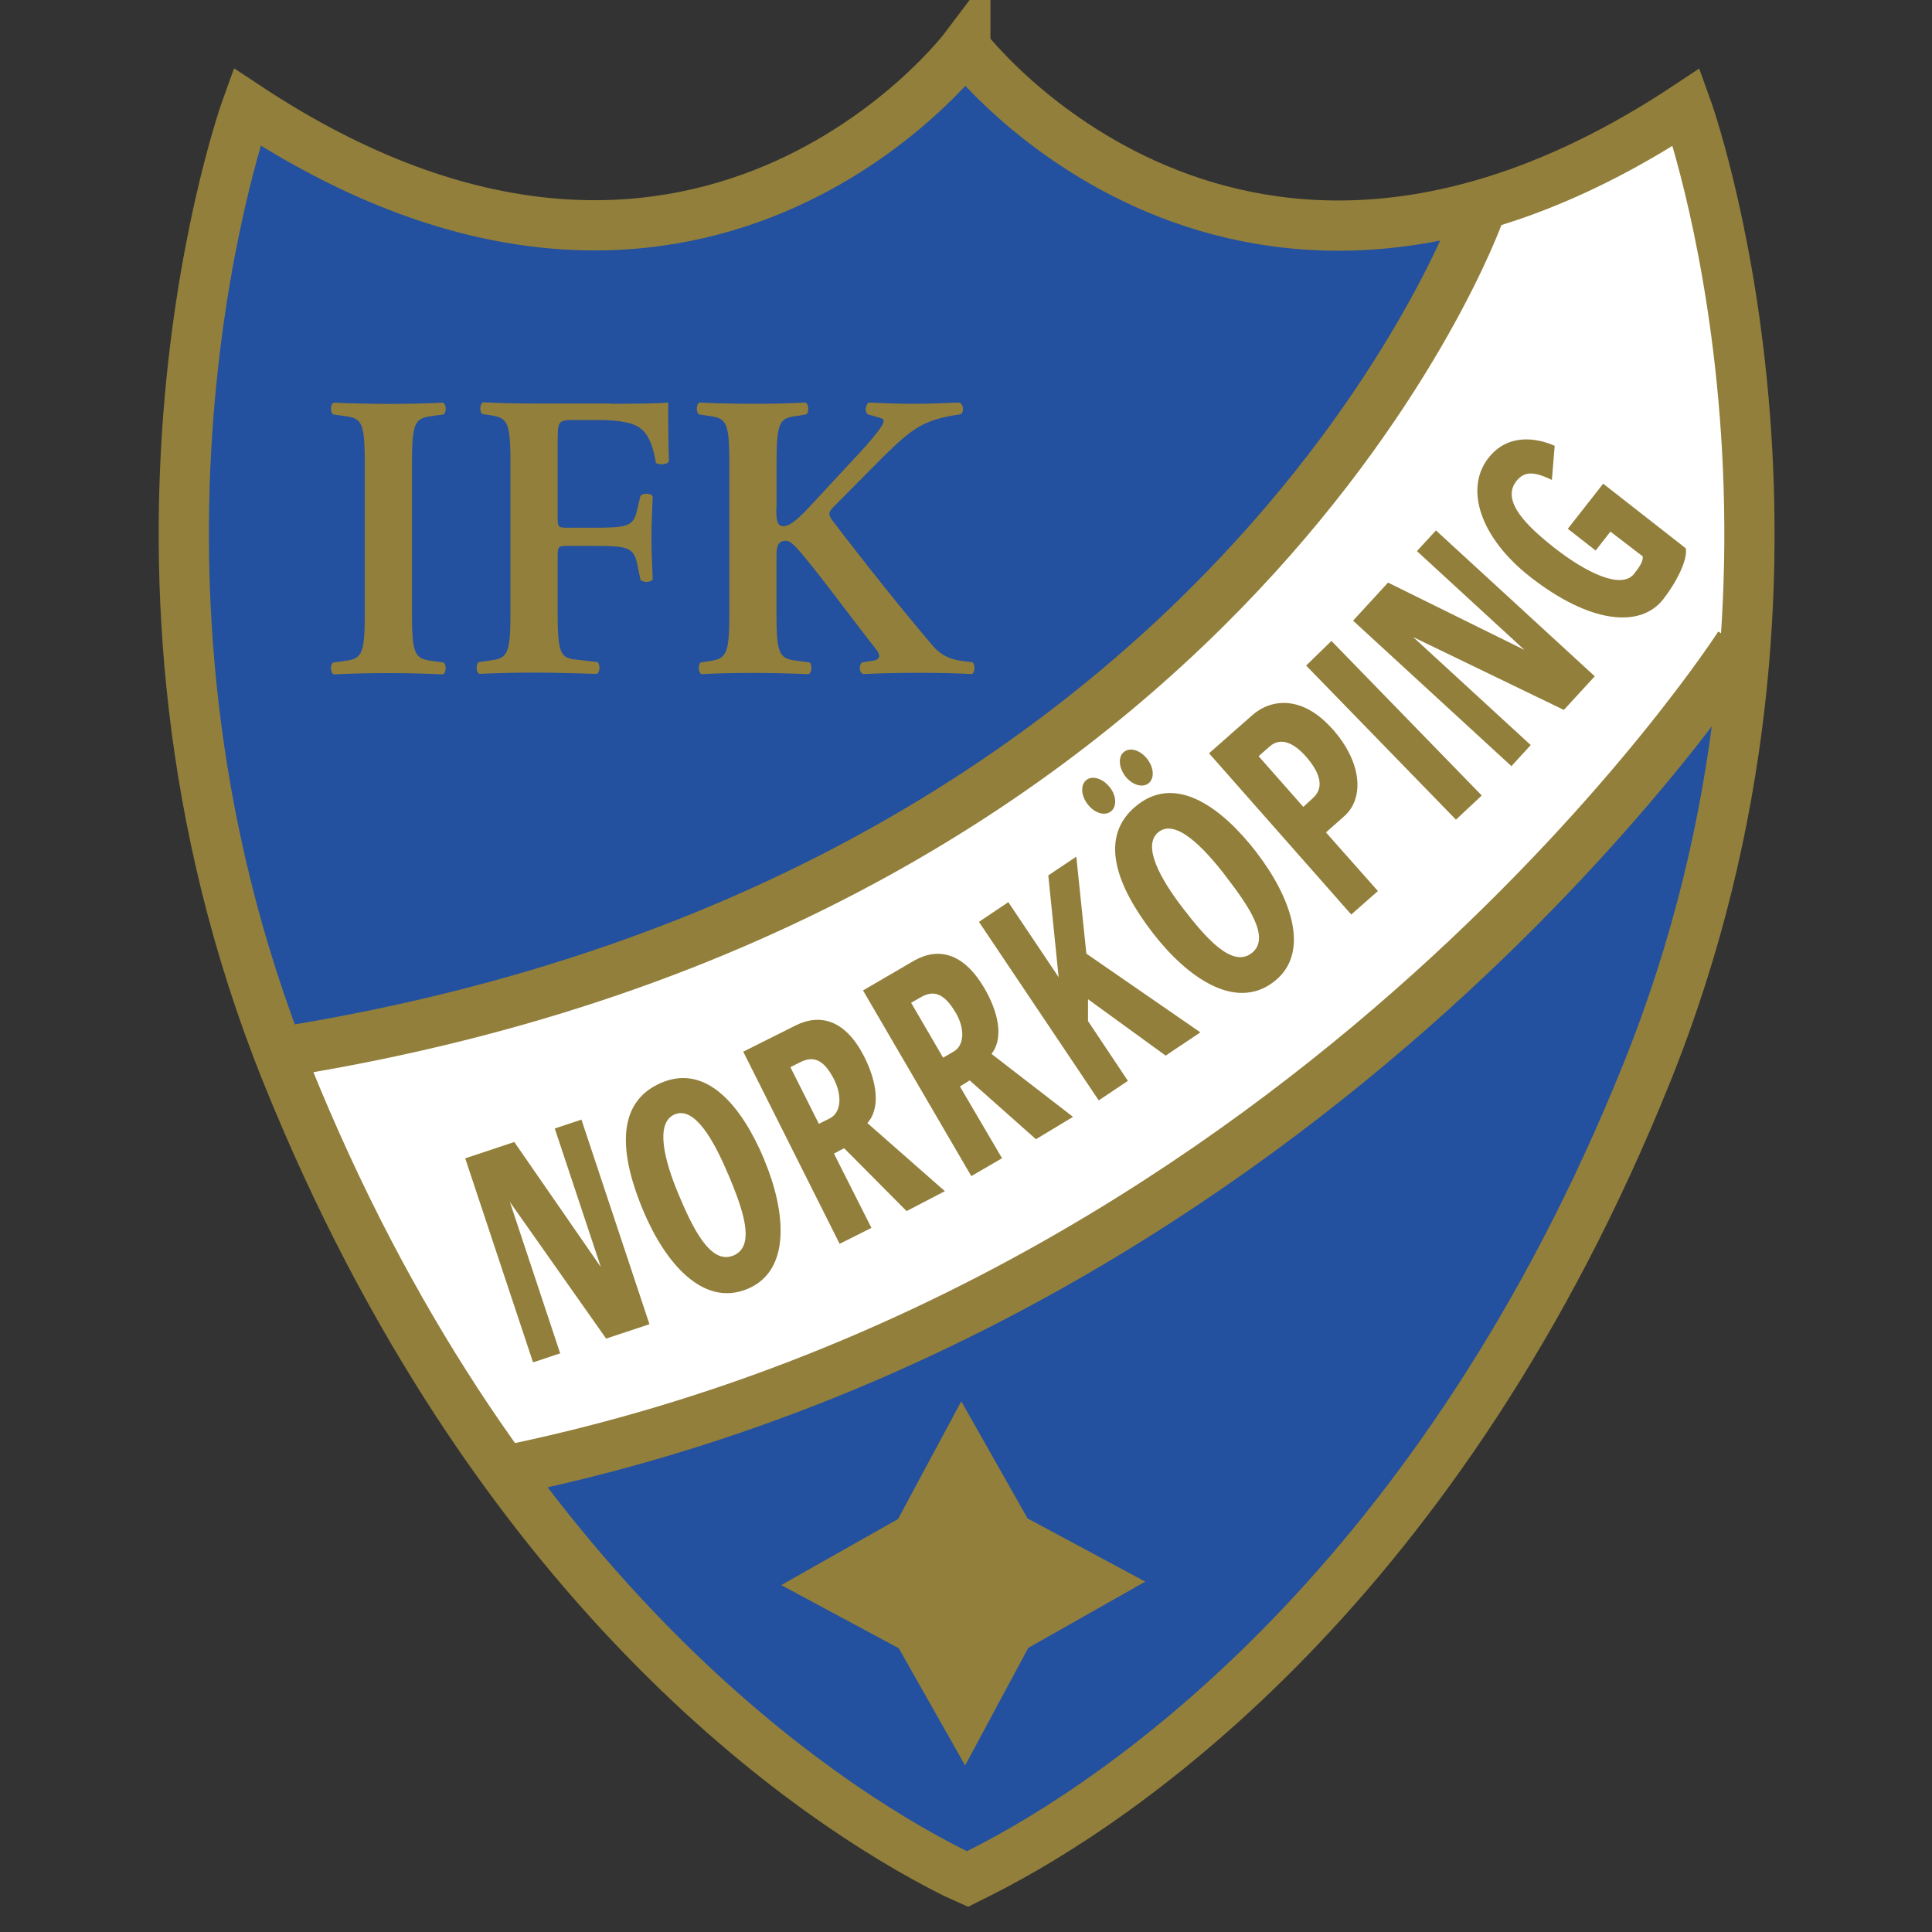 <?xml version="1.0" encoding="UTF-8"?><svg id="Lager_2" xmlns="http://www.w3.org/2000/svg" viewBox="0 0 200 200"><rect x="0" y="0" width="200" height="200" fill="#333333" stroke="none"/><defs><style>.cls-1,.cls-2,.cls-3{fill:none;}.cls-1,.cls-4,.cls-5,.cls-6,.cls-7{stroke-width:0px;}.cls-2{stroke-miterlimit:10;}.cls-2,.cls-3{stroke:#927f3b;stroke-width:5.2px;}.cls-3{stroke-miterlimit:11;}.cls-4{fill:#23509f;}.cls-4,.cls-5,.cls-6{fill-rule:evenodd;}.cls-5{fill:#fff;}.cls-6,.cls-7{fill:#927f3b;}</style></defs><g id="Lager_1-2"><rect class="cls-1" width="200" height="200"/><g id="g10"><g id="g12"><path id="path14" class="cls-4" d="M100.07,5.31s-28.08,36.98-74.65,6.16c0,0-17.12,47.25,4.11,99.99,21.23,52.73,54.1,75.33,69.17,82.86l1.33.6,1.14-.57c15.07-7.53,47.94-30.13,69.17-82.86,21.23-52.73,4.11-99.99,4.11-99.99-46.57,30.82-74.65-6.16-74.65-6.16"/><path id="path16" class="cls-5" d="M153.12,21.59s-12.78,36.98-55.7,63.01c0,0-29.68,19.63-68.48,24.2,0,0,14.61,36.07,23.28,43.83,0,0,39.72-6.39,81.27-38.35,0,0,22.83-14.15,47.48-48.4,0,0,1.37-36.07-6.85-54.33l-21,10.04"/><path id="path18" class="cls-2" d="M153.12,22.04s-25.11,70.77-123.27,86.75"/><path id="path20" class="cls-2" d="M180.06,66.78s-43.37,67.57-126.35,85.18"/><path id="path22" class="cls-3" d="M99.93,4.92s-27.81,36.95-74.38,6.14c0,0-17.12,47.25,4.11,99.99,21.23,52.73,54.1,75.33,69.17,82.86l1.33.6,1.14-.57c15.07-7.53,47.94-30.13,69.17-82.86,21.23-52.73,4.11-99.99,4.11-99.99-46.57,30.82-74.65-6.16-74.65-6.16h0Z"/><path id="path24" class="cls-6" d="M93.06,170.66l6.85,12.1,6.53-12.16.02-.02,12.1-6.85-12.16-6.53-.04-.04-6.85-12.1-6.53,12.16v.02s-12.11,6.85-12.11,6.85l12.16,6.53.04.04"/><path id="path26" class="cls-7" d="M42.65,63.6c0,4.48.38,4.6,2.36,4.86l.93.13c.3.3.25,1.06-.08,1.22-1.86-.08-3.76-.13-5.62-.13s-3.84.04-5.7.13c-.34-.17-.38-.93-.08-1.22l.93-.13c1.98-.25,2.37-.38,2.37-4.86v-15.71c0-4.48-.38-4.6-2.37-4.86l-.93-.13c-.3-.3-.25-1.06.08-1.22,1.86.08,3.76.13,5.7.13s3.76-.04,5.62-.13c.34.17.38.93.08,1.22l-.93.13c-1.98.25-2.36.38-2.36,4.86v15.71"/><path id="path28" class="cls-7" d="M63.22,41.8c2.7,0,5.07-.04,5.95-.13,0,.93,0,4.1.08,6.08-.17.34-.93.42-1.35.17-.42-2.45-1.1-3.67-2.7-4.1-1.14-.3-2.2-.34-3.55-.34h-2.15c-1.77,0-1.77.08-1.77,2.45v7.56c0,1.06.04,1.14,1.01,1.14h2.49c3.67,0,4.35-.08,4.73-1.86l.34-1.44c.25-.3,1.06-.3,1.27.04-.04,1.1-.13,2.66-.13,4.22s.08,3.08.13,4.39c-.21.34-1.01.34-1.27.04l-.34-1.65c-.38-1.77-1.06-1.86-4.73-1.86h-2.49c-.97,0-1.01.08-1.01,1.14v5.91c0,4.48.38,4.6,2.36,4.77l1.77.21c.3.3.25,1.06-.08,1.22-2.7-.08-4.6-.13-6.46-.13s-3.76.04-5.7.13c-.34-.17-.38-.93-.08-1.22l.93-.13c1.98-.25,2.37-.38,2.37-4.86v-15.71c0-4.48-.38-4.6-2.37-4.9l-.55-.08c-.3-.3-.25-1.06.08-1.22,1.48.08,3.38.13,5.24.13h7.98"/><path id="path30" class="cls-7" d="M80.36,52.57c0,1.14.04,1.9.72,1.9.8,0,1.77-.97,3.17-2.49l4.31-4.65c.55-.55,1.77-1.94,2.28-2.62.76-.97.8-1.31.3-1.44l-1.31-.38c-.34-.3-.25-.89.08-1.22,1.77.08,3.17.13,4.73.13,1.82,0,3.12-.08,4.65-.13.46.13.55,1.01.13,1.22-3.93.55-5.07,1.56-7.98,4.39-1.82,1.82-3.51,3.55-5.15,5.19-.51.51-.59.76-.13,1.39,3.34,4.39,7.35,9.42,10.39,12.97.89,1.06,1.86,1.44,3.12,1.6l1.01.13c.3.21.25,1.1-.08,1.22-1.48-.08-3.17-.13-5.41-.13-2.07,0-3.97.04-5.83.13-.46-.17-.46-1.01-.08-1.22l1.14-.17c.68-.13.76-.55.3-1.14-1.77-2.2-6.8-9.04-8.36-10.64-.3-.3-.63-.63-1.01-.63-1.06,0-.97,1.01-.97,2.24v5.36c0,4.48.38,4.6,2.36,4.86l1.06.13c.3.21.25,1.06-.08,1.22-1.98-.08-3.89-.13-5.74-.13s-3.84.04-5.36.13c-.34-.17-.38-1.01-.08-1.22l.59-.08c1.98-.3,2.37-.42,2.37-4.9v-15.71c0-4.48-.38-4.6-2.37-4.86l-.8-.13c-.3-.3-.25-1.06.08-1.22,1.73.08,3.63.13,5.57.13s3.76-.04,5.41-.13c.34.17.38,1.01.08,1.22l-.72.13c-1.98.25-2.36.38-2.36,4.86v4.69"/><path id="path32" class="cls-7" d="M62.76,138.59l-9.98-14.17,5.21,15.68-2.81.93-7.02-21.12,5.08-1.69,8.96,12.95-4.77-14.35,2.76-.92,7.04,21.18-4.48,1.49"/><path id="path34" class="cls-7" d="M79.12,120.05c-2.24-5.35-5.87-9.97-10.62-7.98-5.02,2.11-4.19,7.83-1.92,13.24,2.24,5.35,6.16,10.06,10.82,8.11,4.53-1.9,3.94-8.05,1.71-13.37ZM75.38,121.55c1.45,3.46,2.94,7.42.55,8.42-2.38,1-4.22-2.84-5.69-6.34-1.43-3.4-2.49-7.39-.39-8.27,2.08-.87,4.08,2.76,5.52,6.19"/><path id="path36" class="cls-7" d="M97.8,123.3l-8.01-7.04c1.4-1.57.98-4.32-.36-6.94-1.92-3.72-4.5-4.45-7.08-3.16l-5.41,2.71,9.98,19.89,3.29-1.65-3.88-7.69,1.05-.56,6.47,6.51,3.96-2.06ZM86.35,111.76c.84,1.68.73,3.42-.46,4.02l-1.12.56-2.95-5.87,1.02-.51c1.25-.63,2.38-.44,3.51,1.8"/><path id="path38" class="cls-7" d="M111.08,115.62l-8.44-6.52c1.3-1.65.71-4.37-.8-6.91-2.15-3.6-4.77-4.16-7.27-2.71l-5.23,3.05,11.21,19.22,3.18-1.85-4.36-7.43,1.01-.63,6.86,6.09,3.83-2.31ZM98.93,104.82c.95,1.62.94,3.37-.21,4.04l-1.09.63-3.31-5.68.99-.57c1.21-.7,2.35-.59,3.61,1.58"/><path id="path40" class="cls-7" d="M120.66,109.27l-8.03-5.83v2.26s4.13,6.19,4.13,6.19l-3.02,2.02-12.4-18.48,3.04-2.04,5.21,7.77-1.07-10.54,2.9-1.94,1.04,10.04,11.8,8.15-3.6,2.41"/><path id="path42" class="cls-7" d="M130.1,88.27c-3.54-4.59-8.24-8.12-12.31-4.98-4.31,3.33-2.04,8.64,1.54,13.28,3.54,4.59,8.54,8.14,12.54,5.06,3.89-3,1.74-8.79-1.78-13.36ZM118.8,78.62c-.68-.92-1.73-1.29-2.4-.82-.65.46-.63,1.54.05,2.5.68.92,1.75,1.28,2.4.82.67-.47.63-1.59-.05-2.5ZM114.93,81.56c-.7-.94-1.77-1.3-2.42-.85-.67.47-.63,1.59.05,2.5.68.92,1.73,1.29,2.4.82.65-.46.65-1.56-.03-2.48h0ZM126.87,90.68c2.29,2.97,4.74,6.42,2.7,7.99-2.05,1.58-4.81-1.66-7.12-4.66-2.25-2.92-4.31-6.5-2.5-7.89,1.79-1.38,4.66,1.62,6.93,4.56"/><path id="path44" class="cls-7" d="M137.87,75.4c-3.07-3.41-6.27-3.1-8.24-1.36l-4.47,3.94,14.72,16.69,2.76-2.43-5.38-6.07,1.9-1.68c2.03-1.79,1.94-5.51-1.29-9.1ZM135.25,78.38c1.2,1.4,1.99,3.03.68,4.22l-1.01.93-4.63-5.25,1.14-1c1.22-1.08,2.63-.26,3.82,1.1"/><path id="path46" class="cls-7" d="M150.73,84.86l-15.52-15.96,2.62-2.55,15.56,16-2.67,2.5"/><path id="path48" class="cls-7" d="M161.89,73.49l-15.6-7.54,12.17,11.18-2,2.18-16.39-15.06,3.62-3.94,14.12,6.97-11.13-10.23,1.97-2.14,16.44,15.1-3.2,3.48"/><path id="path50" class="cls-7" d="M172.17,62.04c-2.4,3.06-7.67,2.45-13.76-2.32-5.15-4.03-6.84-9.1-4.33-12.31,2.02-2.58,5-2.09,6.86-1.26l-.29,3.53c-1.68-.79-2.78-1.02-3.68.13-1.59,2.03,1.03,4.62,3.98,6.93,3.14,2.46,6.89,4.36,8.22,2.65.63-.81.91-1.27.89-1.79l-3.35-2.57-1.53,1.96-2.88-2.25,3.66-4.67,8.55,6.69c.22,1.18-.96,3.51-2.33,5.27"/></g></g></g></svg>
